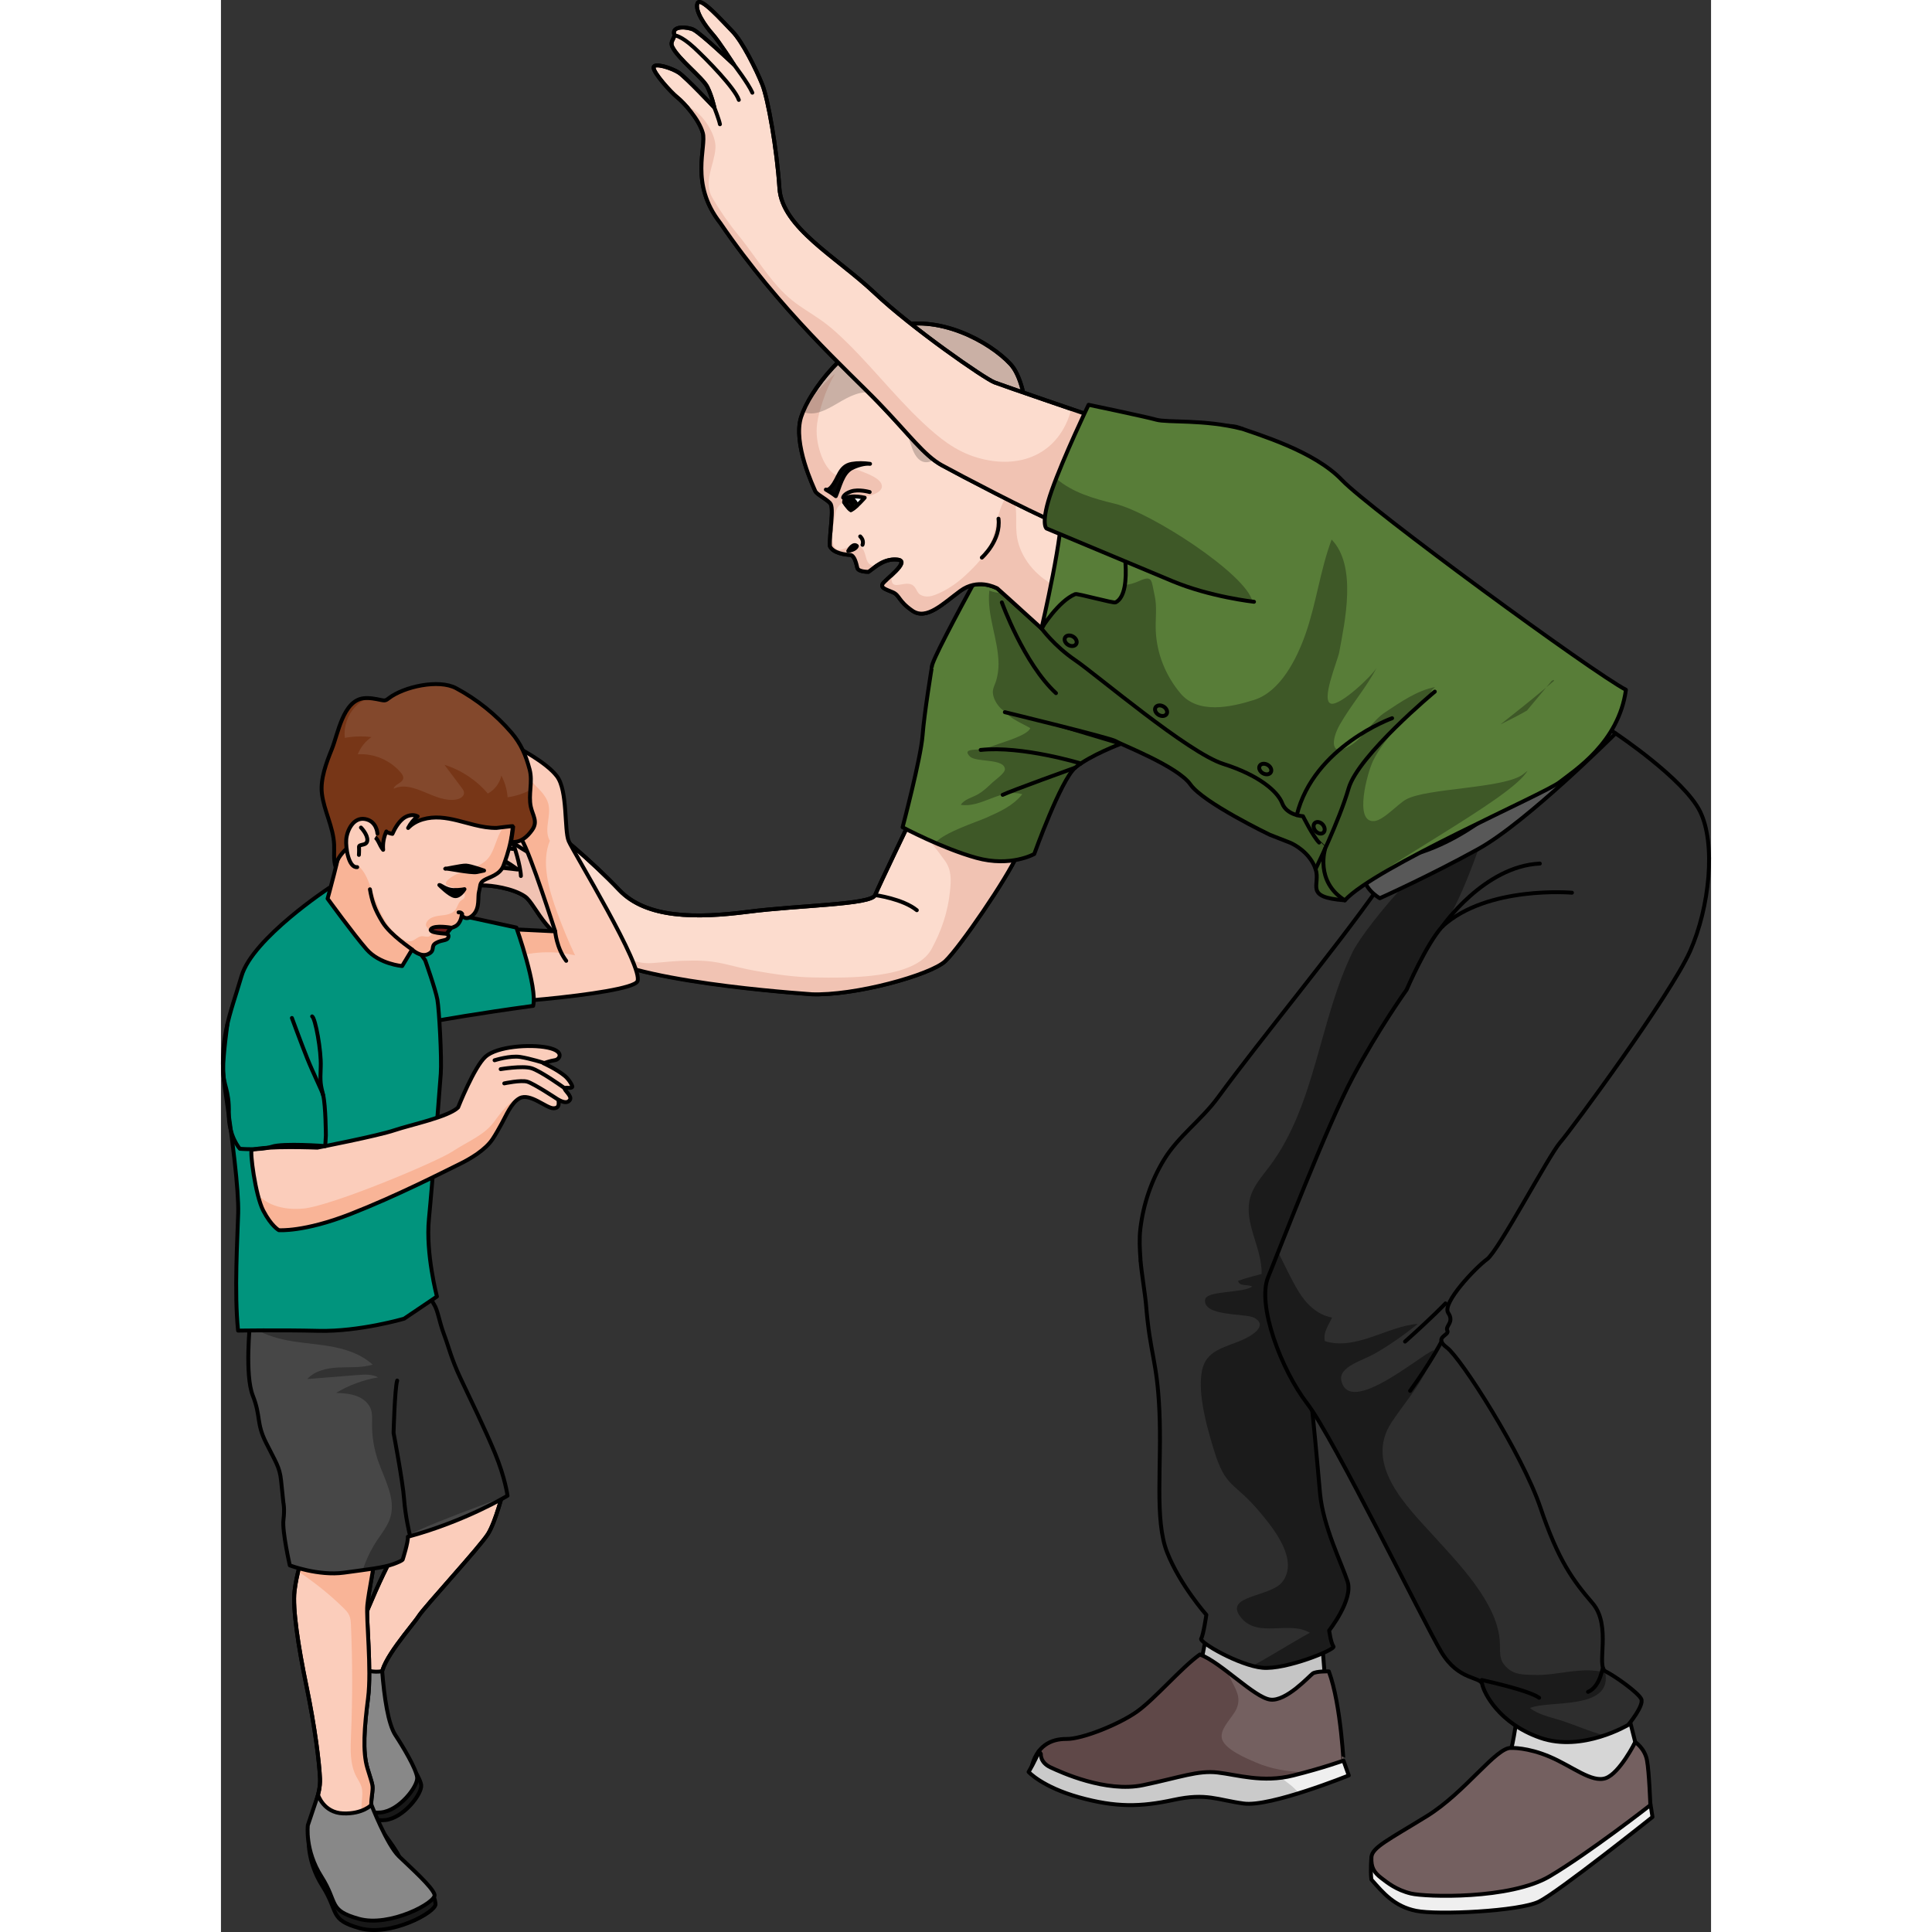 <?xml version="1.0" encoding="utf-8"?>
<!-- Created by: Science Figures, www.sciencefigures.org, Generator: Science Figures Editor -->
<svg version="1.1" id="Layer_1" xmlns="http://www.w3.org/2000/svg" xmlns:xlink="http://www.w3.org/1999/xlink" 
	 width="800px" height="800px" viewBox="0 0 381.27 494.347" enable-background="new 0 0 381.27 494.347"
	 xml:space="preserve">
<rect x="0" y="0" width="381.27" height="494.347" fill="#333333" stroke="none"/>
<g>
	<g>
		<path fill="#EFEFEF" d="M294.373,475.238c0,0-0.312,3.313-0.011,5.688c3.051,3.5,5.926,6.875,11.426,8s26.49,0.125,31.495-2.375
			s29.005-21.625,29.005-21.625l-0.569-3.627l-19.709,0.584l-33.847,14.044L294.373,475.238z"/>
		<path fill="none" stroke="#000000" stroke-linecap="round" stroke-linejoin="round" stroke-miterlimit="10" d="M294.373,475.238
			c0,0-0.312,3.313-0.011,5.688c3.051,3.5,5.926,6.875,11.426,8s26.49,0.125,31.495-2.375s29.005-21.625,29.005-21.625l-0.569-3.627
			l-19.709,0.584l-33.847,14.044L294.373,475.238z"/>
		<g>
			<path fill="#C5C5C5" d="M250.738,425.658l2.037-10.494c0,0,15.72-3.326,16.425-3.489c0.706-0.161,12.697,10.294,12.697,10.294
				l0.783,9.845c0,0-10.582,12.093-11.617,12.109c-1.035,0.016-12.157-2.779-12.157-2.779s-6.913-4.559-7.428-5.184
				C250.963,435.337,250.738,425.658,250.738,425.658z"/>
			<path fill="none" stroke="#000000" stroke-linecap="round" stroke-linejoin="round" stroke-miterlimit="10" d="M250.738,425.658
				l2.037-10.494c0,0,15.72-3.326,16.425-3.489c0.706-0.161,12.697,10.294,12.697,10.294l0.783,9.845
				c0,0-10.582,12.093-11.617,12.109c-1.035,0.016-12.157-2.779-12.157-2.779s-6.913-4.559-7.428-5.184
				C250.963,435.337,250.738,425.658,250.738,425.658z"/>
			<path fill="#746060" d="M283.473,427.663c0,0-3.234-0.082-4.114,0.544c-0.878,0.625-6.787,7.208-10.874,6.674
				c-4.085-0.532-12.622-9.554-18.01-11.545c-4.747,3.377-11.509,11.365-16.081,14.617c-4.571,3.252-13.999,7.044-18.03,7.001
				c-4.03-0.045-7.745,1.803-9.01,7.469c11.477,5.34,32.241,6.985,44.632,6.907c12.39-0.077,35.347-6.9,35.347-6.9
				S286.667,436.247,283.473,427.663z"/>
			<path fill="#5F4848" d="M234.394,437.953c4.572-3.252,11.334-11.24,16.081-14.617c2.079,0.767,4.625,2.583,7.204,4.552
				c0.132,0.492,0.305,0.981,0.536,1.466c1.347,2.815,2.93,4.797,1.664,7.812c-0.907,2.155-4.2,4.955-3.813,7.471
				c0.452,2.932,6.535,5.372,8.808,6.353c3.766,1.626,7.58,2.239,11.661,2.436c1.792,0.087,3.685,0.056,5.433,0.497
				c-7.545,2.013-21.334,5.352-29.983,5.406c-12.391,0.078-33.155-1.567-44.632-6.907c1.265-5.666,4.98-7.515,9.01-7.469
				C220.395,444.997,229.823,441.205,234.394,437.953z"/>
			<path fill="none" stroke="#000000" stroke-linecap="round" stroke-linejoin="round" stroke-miterlimit="10" d="M283.473,427.663
				c0,0-3.234-0.082-4.114,0.544c-0.878,0.625-6.787,7.208-10.874,6.674c-4.085-0.532-12.622-9.554-18.01-11.545
				c-4.747,3.377-11.509,11.365-16.081,14.617c-4.571,3.252-13.999,7.044-18.03,7.001c-4.03-0.045-7.745,1.803-9.01,7.469
				c11.477,5.34,32.241,6.985,44.632,6.907c12.39-0.077,35.347-6.9,35.347-6.9S286.667,436.247,283.473,427.663z"/>
			<path fill="#EFEFEF" d="M209.279,448.058l0.508,0.714c0,0-0.249,2.162,2.439,3.428c2.688,1.266,14.196,6.555,23.706,4.569
				c9.511-1.985,14.035-3.813,19.081-3.232c5.046,0.58,11.551,2.706,19.294,0.768c7.746-1.933,12.918-3.821,12.918-3.821l1.352,3.8
				c0,0-20.049,8.107-26.857,7.192c-6.809-0.916-9.515-2.766-17.945-0.939c-8.431,1.827-14.818,1.967-24.239-0.666
				c-9.419-2.633-12.889-6.483-12.889-6.483S208.504,450.318,209.279,448.058z"/>
			<path fill="#CACACA" d="M209.279,448.058l0.508,0.714c0,0-0.249,2.162,2.439,3.428c2.688,1.266,14.196,6.555,23.706,4.569
				c9.511-1.985,14.035-3.813,19.081-3.232c4.353,0.5,9.791,2.144,16.173,1.346c1.304,0.925,3.405,2.38,4.595,3.952
				c-5.352,1.662-11.023,3.049-14.06,2.642c-6.809-0.916-9.515-2.766-17.945-0.939c-8.431,1.827-14.818,1.967-24.239-0.666
				c-9.419-2.633-12.889-6.483-12.889-6.483S208.504,450.318,209.279,448.058z"/>
			<path fill="none" stroke="#000000" stroke-linecap="round" stroke-linejoin="round" stroke-miterlimit="10" d="M209.279,448.058
				l0.508,0.714c0,0-0.249,2.162,2.439,3.428c2.688,1.266,14.196,6.555,23.706,4.569c9.511-1.985,14.035-3.813,19.081-3.232
				c5.046,0.58,11.551,2.706,19.294,0.768c7.746-1.933,12.918-3.821,12.918-3.821l1.352,3.8c0,0-20.049,8.107-26.857,7.192
				c-6.809-0.916-9.515-2.766-17.945-0.939c-8.431,1.827-14.818,1.967-24.239-0.666c-9.419-2.633-12.889-6.483-12.889-6.483
				S208.504,450.318,209.279,448.058z"/>
			<g>
				<path fill="#2E2E2E" d="M354.063,211.362c-2.389-4.943-7.168-8.445-12.358-10.235c-5.191-1.789-10.79-2.029-16.275-1.778
					c-2.178,0.1-4.398,0.284-6.406,1.134c-3.848,1.628-20.514,23.311-22.918,26.728c-11.191,15.899-29.565,37.988-41.055,53.673
					c-4.137,5.648-10.084,9.833-13.73,15.81c-3.271,5.364-5.322,11.449-6.068,17.683c-0.313,2.612-0.169,5.195,0.019,7.766
					c-0.001,0.163-0.002,0.338-0.003,0.542l0.041,0.011c0.209,2.788,1.162,8.418,1.393,11.208
					c1.074,12.964,2.803,14.002,3.413,27.065c0.653,13.98-1.312,27.838,1.969,36.21c3.285,8.372,10.046,16.011,10.046,16.011
					s-0.74,5.148-1.327,6.085c-0.586,0.938,9.777,6.898,15.686,7.463c5.913,0.565,18.837-4.661,18.17-5.47
					c-0.669-0.811-1.103-4.082-1.103-4.082s6.217-7.856,4.709-12.508c-1.51-4.651-6.258-14.095-7.041-22.522
					c-0.783-8.426-2.501-29.923-4.072-35.124c-1.571-5.201-6.36-14.022-6.36-14.022l3.903-1.043c0,0-1.114-1.35-1.461-5.066
					c-0.345-3.717,18.967-0.049,20.224,0.046l-0.286-0.756c6.151,0.582,11.678-0.572,12.128-7.628
					c0.438-6.869,6.012-10.437,10.428-15.366c5.759-6.427,9.585-14.33,12.96-22.272c4.029-9.481,7.525-19.189,10.466-29.062
					C341.355,244.477,357.417,218.301,354.063,211.362z"/>
				<path fill="#1B1B1B" d="M354.063,211.362c-1.025-2.12-2.506-3.957-4.253-5.525c-1.797-0.301-3.637-0.371-5.437-0.196
					c-6.099,0.592-11.748,3.596-16.554,7.398c-1.292,1.023-2.676,2.162-4.324,2.2c-1.196,0.028-2.313-0.538-3.465-0.862
					c-6.891-1.938-27.31,22.733-30.452,29.165c-8.659,17.729-9.449,39.153-21.301,54.927c-1.896,2.524-4.105,4.962-4.936,8.007
					c-1.752,6.412,3.123,12.856,2.933,19.5c-2.017,0.556-4.088,1.031-6.026,1.771c0.388,1.49,2.205,0.799,3.635,1.421
					c-2.246,1.796-11.831,0.941-12.083,3.44c-0.437,4.323,10.402,3.378,12.585,4.573c3.592,1.966-0.389,4.556-3.335,5.802
					c-4.292,1.818-9.054,2.536-10.045,7.798c-0.478,2.533-0.318,5.507,0.154,8.521c0.63,4.018,1.814,8.107,2.785,11.316
					c3.218,10.633,5.08,8.045,12.284,16.771c3.424,4.147,9.566,11.911,5.332,17.398c-3.031,3.928-15.233,3.36-10.55,9.117
					c4.384,5.391,12.288,0.635,17.647,3.914c-0.226-0.138-11.021,6.453-12.511,7.221c-0.716,0.369-1.449,0.774-2.166,1.22
					c0.89,0.235,1.741,0.404,2.513,0.478c5.913,0.565,18.837-4.661,18.17-5.47c-0.669-0.811-1.103-4.082-1.103-4.082
					s6.217-7.856,4.709-12.508c-1.51-4.651-6.258-14.095-7.041-22.522c-0.783-8.426-2.501-29.923-4.072-35.124
					c-1.571-5.201-6.36-14.022-6.36-14.022l3.903-1.043c0,0-1.114-1.35-1.461-5.066c-0.345-3.717,18.967-0.049,20.224,0.046
					l-0.286-0.756c6.151,0.582,11.678-0.572,12.128-7.628c0.438-6.869,6.012-10.437,10.428-15.366
					c5.759-6.427,9.585-14.33,12.96-22.272c4.029-9.481,7.525-19.189,10.466-29.062
					C341.355,244.477,357.417,218.301,354.063,211.362z"/>
				<path fill="none" stroke="#000000" stroke-linecap="round" stroke-linejoin="round" stroke-miterlimit="10" d="M354.063,211.362
					c-2.389-4.943-7.168-8.445-12.358-10.235c-5.191-1.789-10.79-2.029-16.275-1.778c-2.178,0.1-4.398,0.284-6.406,1.134
					c-3.848,1.628-20.514,23.311-22.918,26.728c-11.191,15.899-29.565,37.988-41.055,53.673c-4.137,5.648-10.084,9.833-13.73,15.81
					c-3.271,5.364-5.322,11.449-6.068,17.683c-0.313,2.612-0.169,5.195,0.019,7.766c-0.001,0.163-0.002,0.338-0.003,0.542
					l0.041,0.011c0.209,2.788,1.162,8.418,1.393,11.208c1.074,12.964,2.803,14.002,3.413,27.065
					c0.653,13.98-1.312,27.838,1.969,36.21c3.285,8.372,10.046,16.011,10.046,16.011s-0.74,5.148-1.327,6.085
					c-0.586,0.938,9.777,6.898,15.686,7.463c5.913,0.565,18.837-4.661,18.17-5.47c-0.669-0.811-1.103-4.082-1.103-4.082
					s6.217-7.856,4.709-12.508c-1.51-4.651-6.258-14.095-7.041-22.522c-0.783-8.426-2.501-29.923-4.072-35.124
					c-1.571-5.201-6.36-14.022-6.36-14.022l3.903-1.043c0,0-1.114-1.35-1.461-5.066c-0.345-3.717,18.967-0.049,20.224,0.046
					l-0.286-0.756c6.151,0.582,11.678-0.572,12.128-7.628c0.438-6.869,6.012-10.437,10.428-15.366
					c5.759-6.427,9.585-14.33,12.96-22.272c4.029-9.481,7.525-19.189,10.466-29.062
					C341.355,244.477,357.417,218.301,354.063,211.362z"/>
			</g>
		</g>
		<path fill="#FCDCCE" stroke="#000000" stroke-linecap="round" stroke-linejoin="round" stroke-miterlimit="10" d="
			M176.661,209.365c0,0-8.273,17.188-9.282,19.664c-1.007,2.476-19.335,2.575-32.545,4.272c-13.209,1.701-25.997,1.727-32.933-5.587
			c-6.937-7.313-16.917-15.756-20.404-17.631c-3.49-1.876-10.889-5.188-14.565-5.551c-3.675-0.362-12.118-1.712-11.433,0.218
			c0.684,1.928,4.401,4.448,6.997,4.83c2.597,0.382,7.816,2.44,7.816,2.44s-10.812-1.09-13.176-0.611
			c-1.457,0.293-3.414,2.007-0.903,3.389c0.48,0.94,1.342,1.85,2.524,2.407c3.083,1.451,9.951,1.32,12.345,2.354
			c2.393,1.034,4.802,2.931,4.802,2.931s-10.599-1.309-12.751-1.052c-2.153,0.256-6.652,2.069-5.767,3.129
			c0.882,1.062,7.375,2.02,9.532,1.977c2.157-0.042,7.783,0.717,10.844,2.816c3.06,2.101,5.626,12.18,18.194,14.862
			c11.671,7.443,58.266,10.313,54.982,10.174c11.179,0.474,30.691-4.941,34.405-8.478c3.718-3.533,15.931-21.362,18.489-27.329"/>
		<path fill="#F1C3B3" d="M62.495,209.581c-2.596-0.382-6.312-2.901-6.997-4.83c-0.252-0.711,0.739-0.975,2.268-1.009
			c0.814,0.224,1.629,0.454,2.442,0.669c5.939,1.573,12.044,3.029,16.508,7.469c3.165,3.148,4.996,7.364,7.042,11.251
			c1.814,3.449,4.616,7.051,7.481,9.633c1.186,1.069,2.943,1.546,4.046,2.631c1.327,1.303,1.586,3.208,2.534,4.688
			c2.564,3.997,7.683,6.687,12.453,6.347c4.741-0.338,5.611-0.608,10.409-0.643c7.089-0.053,9.42,1.469,16.376,2.679
			c4.808,0.837,9.65,1.556,14.538,1.636c8.787,0.143,26.028,0.458,30.214-7.25c2.567-4.727,4.202-9.531,4.739-14.902
			c0.289-2.883,0.415-5.342-1.335-7.76c-1.547-2.139-5.475-7.501-8.903-9.863c0.222-0.611,0.351-0.962,0.351-0.962l27.172,9.224
			c-2.558,5.967-14.771,23.796-18.489,27.329c-3.714,3.537-23.226,8.952-34.405,8.478c3.284,0.139-43.311-2.731-54.982-10.174
			c-12.568-2.682-15.133-12.762-18.194-14.862c-3.061-2.099-8.687-2.858-10.844-2.816c-2.156,0.044-8.65-0.914-9.532-1.977
			c-0.885-1.061,3.614-2.873,5.767-3.129c2.152-0.258,12.751,1.052,12.751,1.052s-2.41-1.896-4.802-2.931
			c-2.394-1.033-9.262-0.903-12.345-2.354c-1.183-0.557-2.045-1.467-2.524-2.407c-2.512-1.381-0.554-3.095,0.903-3.389
			c2.364-0.478,13.176,0.611,13.176,0.611S65.092,209.963,62.495,209.581z"/>
		<path fill="none" stroke="#000000" stroke-linecap="round" stroke-linejoin="round" stroke-miterlimit="10" d="M176.661,209.365
			c0,0-8.273,17.188-9.282,19.664c-1.007,2.476-19.335,2.575-32.545,4.272c-13.209,1.701-25.997,1.727-32.933-5.587
			c-6.937-7.313-16.917-15.756-20.404-17.631c-3.49-1.876-10.889-5.188-14.565-5.551c-3.675-0.362-12.118-1.712-11.433,0.218
			c0.684,1.928,4.401,4.448,6.997,4.83c2.597,0.382,7.816,2.44,7.816,2.44s-10.812-1.09-13.176-0.611
			c-1.457,0.293-3.414,2.007-0.903,3.389c0.48,0.94,1.342,1.85,2.524,2.407c3.083,1.451,9.951,1.32,12.345,2.354
			c2.393,1.034,4.802,2.931,4.802,2.931s-10.599-1.309-12.751-1.052c-2.153,0.256-6.652,2.069-5.767,3.129
			c0.882,1.062,7.375,2.02,9.532,1.977c2.157-0.042,7.783,0.717,10.844,2.816c3.06,2.101,5.626,12.18,18.194,14.862
			c12.783,7.854,58.813,10.336,54.982,10.174c11.179,0.474,30.691-4.941,34.405-8.478c3.718-3.533,15.931-21.362,18.489-27.329"/>
		<path fill="none" stroke="#000000" stroke-linecap="round" stroke-linejoin="round" stroke-miterlimit="10" d="M94.461,233.788
			c0,0-8.233-1.784-9.405-6.724c-1.173-4.942-4.904-8.108-7.083-9.36c-2.183-1.253-7.642-4.603-7.052-7.635
			c0.589-3.033,8.832,1.988,11.584,3.448c2.751,1.458,7.132,4.828,7.132,4.828"/>
		<path fill="none" stroke="#000000" stroke-linecap="round" stroke-linejoin="round" stroke-miterlimit="10" d="M56.232,214.798
			c0,0,1.732,0.479,6.268,0.718c4.537,0.238,8.871,1.235,12.171,1.709"/>
		<path fill="none" stroke="#000000" stroke-linecap="round" stroke-linejoin="round" stroke-miterlimit="10" d="M74.645,215.836
			c0.234-0.116,2.054,5.885,2.101,8.309"/>
		<path id="changecolor_57_" fill="#587D38" d="M181.92,170.559c0,0-1.958,11.82-2.399,17.637
			c-0.443,5.819-5.113,23.477-5.113,23.477s10.046,5.381,18.859,7.827c8.816,2.445,14.832-0.988,14.832-0.988
			s6.811-19.002,10.497-22.096c3.684-3.095,11.692-6.116,11.692-6.116l1.232-9.12"/>
		<path opacity="0.3" d="M195.714,209.274c3.486-1.551,6.92-3.039,9.322-6.057c-5.565-1.59-10.42,3.559-15.723,2.715
			c0.87-1.441,3.007-1.877,4.443-2.729c1.429-0.849,2.486-1.886,3.681-3.015c0.641-0.605,3.226-2.383,3.154-3.404
			c-0.201-2.804-7.426-1.652-8.961-3.225c-1.903-1.949,1.087-1.642,2.556-1.835c1.649-0.217,3.201-0.796,4.748-1.359
			c1.818-0.662,7.468-2.296,8.157-4.052c-2.025-1.246-6.453-2.825-7.053-5.443c-0.665-2.904,2.256-4.402,6.417-5.057l25.067,5.368
			l-1.232,9.12c0,0-8.008,3.021-11.692,6.116c-3.686,3.094-10.497,22.096-10.497,22.096s-6.016,3.432-14.832,0.988
			c-1.355-0.376-2.739-0.822-4.112-1.307l0.296-0.175c-0.4-0.054-0.802-0.102-1.204-0.153c-1.913-0.7-3.784-1.465-5.501-2.212
			C185.209,212.919,193.361,210.321,195.714,209.274z"/>
		<path fill="none" stroke="#000000" stroke-linecap="round" stroke-linejoin="round" stroke-miterlimit="10" d="M181.92,170.559
			c0,0-1.958,11.82-2.399,17.637c-0.443,5.819-5.113,23.477-5.113,23.477s10.046,5.381,18.859,7.827
			c8.816,2.445,14.832-0.988,14.832-0.988s6.811-19.002,10.497-22.096c3.684-3.095,11.692-6.116,11.692-6.116l-25.466-7.623"/>
		<path fill="none" stroke="#000000" stroke-linecap="round" stroke-linejoin="round" stroke-miterlimit="10" d="M220.025,195.354
			c0,0-15.034-4.592-25.638-3.464"/>
		<path fill="none" stroke="#000000" stroke-linecap="round" stroke-linejoin="round" stroke-miterlimit="10" d="M218.596,196.417
			c0,0-16.479,5.938-18.576,6.96"/>
		<path fill="#D6D6D6" d="M359.722,437.221l2.156,8.541c0,0-4.53,9.825-5.178,9.487c-0.648-0.334-11.004,2.902-11.866,1.822
			c-0.865-1.078-15.319-8.409-14.672-9.814c0.647-1.406,2.589-15.861,2.589-15.861L359.722,437.221z"/>
		<path fill="none" stroke="#000000" stroke-linecap="round" stroke-linejoin="round" stroke-miterlimit="10" d="M359.722,437.221
			l2.156,8.541c0,0-4.53,9.825-5.178,9.487c-0.648-0.334-11.004,2.902-11.866,1.822c-0.865-1.078-15.319-8.409-14.672-9.814
			c0.647-1.406,2.589-15.861,2.589-15.861L359.722,437.221z"/>
		<path fill="#2E2E2E" d="M356.842,187.647c0,0,17.434,11.611,21.585,19.913c4.149,8.301,2.466,24.608-2.517,35.815
			c-4.982,11.207-30.351,45.639-33.257,48.959c-2.904,3.32-15.773,27.744-18.679,29.854c-2.904,2.107-11.622,11.24-9.961,13.73
			c1.66,2.49-0.832,3.32-0.211,4.565c0.625,1.245-3.731,1.629-0.1,4.343c3.63,2.714,19.269,27.205,23.902,40.902
			c4.633,13.697,8.369,18.679,13.35,24.49c4.981,5.811,0.83,16.188,3.319,17.434c2.492,1.244,8.305,5.396,9.134,7.057
			c0.831,1.658-3.321,6.641-3.321,6.641s-11.757,7.057-22.481,3.32c-10.724-3.736-14.461-11.622-14.877-13.697
			c-0.414-2.076-6.033-0.83-10.487-8.303c-4.455-7.471-27.567-54.791-34.274-63.507c-6.708-8.717-12.935-25.32-10.027-32.377
			c2.905-7.056,15.017-38.7,21.66-51.153c6.641-12.453,13.782-22.392,13.782-22.392s4.982-11.622,9.132-16.188
			c4.151-4.567,10.005-21.913,10.005-21.913S346.88,190.979,356.842,187.647z"/>
		<path fill="#1B1B1B" d="M267.94,326.787c0.508-1.235,1.391-3.515,2.527-6.478c1.701,3.406,3.295,6.855,5.174,10.005
			c1.91,3.2,4.75,6.089,8.648,6.815c-0.758,1.837-2.321,3.598-1.843,6.02c7.909,2.522,16.151-3.859,23.784-4.406
			c-3.406,2.762-7.315,5.537-11.249,7.745c-2.841,1.595-9.028,3.253-8.316,6.696c1.974,9.539,20.656-6.815,23.682-7.723
			c-1.811,7.316-6.751,12.326-10.801,18.443c-7.219,10.908,4.045,21.691,10.882,29.238c6.254,6.904,15.925,16.802,16.754,26.406
			c0.268,3.103-0.426,5.057,1.872,7.175c2.014,1.857,4.182,1.745,6.828,1.853c5.969,0.243,12.325-2.283,18.316-0.597
			c1.886,9.734-14.525,6.975-19.263,9.055c2.089,1.67,5.145,2.311,7.755,3.125c3.784,1.182,7.498,2.932,11.343,3.873
			c-4.391,1.494-10.561,2.68-16.429,0.637c-10.724-3.736-14.461-11.622-14.877-13.697c-0.414-2.076-6.033-0.83-10.487-8.303
			c-4.455-7.471-27.567-54.791-34.274-63.507C271.259,350.447,265.032,333.843,267.94,326.787z"/>
		<path fill="none" stroke="#000000" stroke-linecap="round" stroke-linejoin="round" stroke-miterlimit="10" d="M322.518,215.141
			c0,0,24.362-24.162,34.323-27.494c0,0,17.434,11.611,21.585,19.913c4.149,8.301,2.466,24.608-2.517,35.815
			c-4.982,11.207-30.351,45.639-33.257,48.959c-2.904,3.32-15.773,27.744-18.679,29.854c-2.904,2.107-11.622,11.24-9.961,13.73
			c1.66,2.49-0.832,3.32-0.211,4.565c0.625,1.245-3.731,1.629-0.1,4.343c3.63,2.714,19.269,27.205,23.902,40.902
			c4.633,13.697,8.369,18.679,13.35,24.49c4.981,5.811,0.83,16.188,3.319,17.434c2.492,1.244,8.305,5.396,9.134,7.057
			c0.831,1.658-3.321,6.641-3.321,6.641s-11.757,7.057-22.481,3.32c-10.724-3.736-14.461-11.622-14.877-13.697
			c-0.414-2.076-6.033-0.83-10.487-8.303c-4.455-7.471-27.567-54.791-34.274-63.507c-6.708-8.717-12.935-25.32-10.027-32.377
			c2.905-7.056,15.017-38.7,21.66-51.153c6.641-12.453,13.782-22.392,13.782-22.392s4.982-11.622,9.132-16.188"/>
		<path fill="none" stroke="#000000" stroke-linecap="round" stroke-linejoin="round" stroke-miterlimit="10" d="M353.686,426.948
			c-0.219-0.924-0.5,4.518-3.891,5.959"/>
		<path fill="none" stroke="#000000" stroke-linecap="round" stroke-linejoin="round" stroke-miterlimit="10" d="M322.609,429.875
			c0,0,12.083,2.601,14.673,4.542"/>
		<path fill="none" stroke="#000000" stroke-linecap="round" stroke-linejoin="round" stroke-miterlimit="10" d="M312.307,343.276
			c0,0-2.857,5.484-8.037,12.603"/>
		<path fill="none" stroke="#000000" stroke-linecap="round" stroke-linejoin="round" stroke-miterlimit="10" d="M313.332,333.502
			c0,0-3.236,3.428-10.355,9.773"/>
		<path fill="#585858" stroke="#000000" stroke-linecap="round" stroke-linejoin="round" stroke-miterlimit="10" d="
			M356.842,187.647l-4.128-2.785c0,0-16.854,16.346-32.276,26.559c-16.435,10.883-25.824,7.25-27.539,11.327
			c-1.718,4.079,3.611,7.089,3.611,7.089s12.824-5.738,25.261-12.633C334.207,210.311,356.842,187.647,356.842,187.647z"/>
		<path id="changecolor_56_" fill="#587D38" d="M209.032,119.648c0,0,14.074-6.199,20.829-6.592
			c6.754-0.394,25.42-5.502,30.459-3.681c5.038,1.818,19.357,5.96,26.508,13.458c7.151,7.498,64.422,49.415,72.665,53.662
			c-1.785,13.207-13.136,20.627-16.987,23.653c-3.85,3.027-47.261,21.787-54.931,30.22c-10.671-0.789-6.09-3.898-7.494-8.007
			c-1.405-4.109-5.356-6.276-6.596-6.769c-1.239-0.495-5.108-1.997-5.108-1.997s-17.031-8.18-20.317-12.87
			c-3.284-4.69-17.882-10.255-19.076-11.069c-1.198-0.814-28.406-7.431-28.406-7.431s-18.274-9.653-18.656-11.665
			C181.539,168.548,205.588,125.676,209.032,119.648z"/>
		<g opacity="0.3">
			<path d="M340.488,174.221c0.32-0.095,0.525-0.453,0.605-0.024c-0.663,0.572-1.334,1.137-2.004,1.703L340.488,174.221z"/>
			<path d="M208.884,184.268c-0.496-0.122-0.993-0.245-1.488-0.369c-2.013-0.499-4.139-0.851-6.11-1.503
				c-1.969-0.651-4.1-3.673-3.745-5.834c0.138-0.838,0.602-1.643,0.834-2.463c0.393-1.393,0.604-2.873,0.584-4.322
				c-0.087-6.366-3.03-12.247-2.36-18.652c4.32,1.64,5.969-0.615,8.682-3.64c3.865-4.309,11.782-14.453,18.147-13.847
				c1.48,7.772,1.405,19.584,11.531,15.017c3.486-1.573,3.067-0.137,3.92,3.598c0.719,3.154,0.164,6.033,0.316,9.221
				c0.279,5.834,2.494,11.371,6.317,15.937c4.507,5.381,12.9,3.561,18.87,1.669c6.723-2.131,10.887-10.517,13.091-16.751
				c2.804-7.93,3.796-16.511,6.718-24.266c6.519,6.742,3.417,20.837,1.94,28.828c-0.404,2.188-4.869,12.636-2.028,13.165
				c2.432,0.455,10.514-7.182,11.646-9.274c-2.679,5.16-6.604,9.599-9.475,14.641c-2.196,3.857-2.564,8.591,2.747,5.327
				c3.609-2.216,5.331-6.176,8.913-8.532c3.805-2.504,8.204-5.603,12.706-6.407c-0.219,0.238-0.752,0.632-0.872,0.923
				c-1.298,3.17-6.641,6.582-8.902,9.343c-2.225,2.717-4.58,5.503-6.1,8.652c-1.393,2.887-4.968,15.746,0.288,15.367
				c2.376-0.171,5.96-4.261,8.108-5.5c5.238-3.019,25.406-2.77,30.111-6.55c0.345-0.277,0.693-0.552,1.039-0.828
				c-4.122,7.308-39.692,25.401-46.739,33.148c-10.671-0.789-6.09-3.898-7.494-8.007c-1.405-4.109-5.356-6.276-6.596-6.769
				c-1.239-0.495-5.108-1.997-5.108-1.997s-17.031-8.18-20.317-12.87c-3.284-4.69-17.882-10.255-19.076-11.069
				c-1.022-0.696-2.703-0.889-3.869-1.211C219.73,186.954,214.306,185.611,208.884,184.268z"/>
			<path d="M327.38,185.363c3.959-3.113,7.891-6.24,11.709-9.463l-4.931,5.917C331.873,183.133,329.529,184.299,327.38,185.363z"/>
		</g>
		<path fill="none" stroke="#000000" stroke-linecap="round" stroke-linejoin="round" stroke-miterlimit="10" d="M181.92,170.559
			c-0.381-2.01,23.668-44.882,27.111-50.911c0,0,14.074-6.199,20.829-6.592c6.754-0.394,25.42-5.502,30.459-3.681
			c5.038,1.818,19.357,5.96,26.508,13.458c7.151,7.498,64.422,49.415,72.665,53.662c-1.832,13.559-13.136,20.627-16.987,23.653
			c-3.85,3.027-47.261,21.787-54.931,30.22c-10.671-0.789-6.09-3.898-7.494-8.007c-1.405-4.109-5.356-6.276-6.596-6.769
			c-1.239-0.495-5.108-1.997-5.108-1.997s-17.031-8.18-20.317-12.87c-3.284-4.69-17.882-10.255-19.076-11.069
			c-1.198-0.814-28.406-7.431-28.406-7.431"/>
		<path fill="none" stroke="#000000" stroke-linecap="round" stroke-linejoin="round" stroke-miterlimit="10" d="M280.079,222.36
			c0,0,6.015-12.199,8.463-20.646c2.448-8.447,22.048-24.75,22.048-24.75"/>
		<path fill="none" stroke="#000000" stroke-linecap="round" stroke-linejoin="round" stroke-miterlimit="10" d="M275.273,208.561
			c4.337-17.605,24.39-24.791,24.39-24.791"/>
		<path fill="#FCDCCE" stroke="#000000" stroke-linecap="round" stroke-linejoin="round" stroke-miterlimit="10" d="
			M198.619,150.539c-0.596-0.255-4.988-2.604-9.435,0.657c-4.446,3.261-8.637,7.569-12.264,5.08c-3.626-2.49-3.231-3.966-5.017-4.73
			c-1.784-0.763-3.061-1.074-2.637-2.065c0.425-0.993,7.253-5.731,4.028-6.266c-3.225-0.535-5.931,1.931-7.598,3.096
			c0,0-2.608,0.058-2.864-0.99c-0.256-1.048-0.712-3.27-1.859-3.334c-1.144-0.064-4.293-0.388-5.158-2.207
			c-0.183-3.407,1.171-9.868,0.037-11.057c-1.132-1.189-3.46-2.243-3.802-3.093c-0.34-0.849-5.796-12.158-3.59-18.96
			c2.207-6.799,11.642-19.217,23.311-22.907c11.67-3.691,24.988,3.7,30.264,9.421c5.276,5.722,4.322,23.354,7.298,24.627
			c2.977,1.274,8.079,4.161,8.079,4.161s-4.201,35.047-7.457,38.816C202.701,154.162,198.619,150.539,198.619,150.539z"/>
		<path fill="#F1C3B3" d="M155.816,139.779c-0.183-3.407,1.171-9.868,0.037-11.057c-1.132-1.189-3.46-2.243-3.802-3.093
			c-0.34-0.849-5.796-12.158-3.59-18.96c1.034-3.186,4.299-7.249,8.662-11.052c-1.239,2.109-2.26,4.354-3.122,6.998
			c-1.356,4.159-2.126,7.15-1.134,11.472c0.53,2.314,1.637,5.156,3.453,6.747c1.462,1.282,1.731,0.821,3.273,0.042
			c1.769-0.895,2.711-0.946,4.534-0.19c1.372,0.57,4.91,1.799,4.986,3.683c0.072,1.786-3.135,2.496-4.272,2.779
			c-3.194,0.796-7.025,0.427-7.675,4.491c-0.335,2.094-1.316,5.944-0.371,7.982c1.36,2.935,4.407-1.256,6.713,0.157
			c2.209,1.355,0.641,5.177,4.258,5.063c-0.661,0.16-1.654,1.182-2.068,1.471c0,0-2.608,0.058-2.864-0.99
			c-0.256-1.048-0.712-3.27-1.859-3.334C159.829,141.922,156.681,141.598,155.816,139.779z"/>
		<path opacity="0.2" d="M209.334,117.81c-2.976-1.273-2.021-18.906-7.298-24.627c-5.277-5.721-18.594-13.112-30.264-9.421
			c-10.99,3.475-19.992,14.687-22.848,21.661c6.189,2.252,11.404-6.667,18.306-4.771c2.809,0.772,4.979,3.069,6.38,5.623
			s2.166,5.397,3.138,8.143c0.591,1.668,1.546,3.548,3.296,3.818c1.921,0.297,3.452-1.519,5.255-2.247
			c2.576-1.039,5.451,0.229,7.934,1.473c2.405,1.205,4.81,2.409,7.214,3.614c1.565,0.784,3.209,1.587,4.959,1.555
			c2.522-0.045,4.453-1.732,5.806-3.949C210.544,118.353,209.9,118.052,209.334,117.81z"/>
		<g>
			<path fill="#F1C3B3" d="M213.195,149.77c-4.785-2.455-8.557-7.036-9.473-12.145c-0.547-3.053,0.128-6.392-0.672-9.399
				c-0.508-1.913-1.339-2.328-2.395-0.623c-2.006,3.237-2.233,7.653-3.621,11.178c-1.314,3.338-3.982,6.047-6.575,8.468
				c-2.159,2.016-4.979,3.941-7.735,4.961c-1.061,0.392-2.063,0.594-3.155,0.246c-1.619-0.516-1.345-1.662-2.375-2.573
				c-1.826-1.616-5.348,1.304-5.593-1.415c-0.034-0.375-0.001-0.739,0.071-1.095c-0.608,0.434-1.245,0.828-1.909,1.177
				c-0.237,0.415-0.42,0.751-0.498,0.933c-0.424,0.991,0.853,1.302,2.636,2.065c1.786,0.764,1.391,2.239,5.017,4.73
				c3.627,2.49,7.818-1.818,12.264-5.08c4.447-3.261,8.839-0.912,9.435-0.657c0,0,4.082,3.624,11.337,10.247
				C210.995,159.583,212.13,155.188,213.195,149.77z"/>
		</g>
		<path fill="none" stroke="#000000" stroke-linecap="round" stroke-linejoin="round" stroke-miterlimit="10" d="M198.619,150.539
			c-0.596-0.255-4.988-2.604-9.435,0.657c-4.446,3.261-8.637,7.569-12.264,5.08c-3.626-2.49-3.231-3.966-5.017-4.73
			c-1.784-0.763-3.061-1.074-2.637-2.065c0.425-0.993,7.418-5.991,3.773-6.292s-5.675,1.957-7.343,3.122c0,0-2.608,0.058-2.864-0.99
			c-0.256-1.048-0.712-3.27-1.859-3.334c-1.144-0.064-4.293-0.388-5.158-2.207c-0.183-3.407,1.171-9.868,0.037-11.057
			c-1.132-1.189-3.46-2.243-3.802-3.093c-0.34-0.849-5.796-12.158-3.59-18.96c2.207-6.799,11.642-19.217,23.311-22.907
			c11.67-3.691,24.988,3.7,30.264,9.421c5.276,5.722,4.322,23.354,7.298,24.627c2.977,1.274,8.079,4.161,8.079,4.161
			s-4.201,35.047-7.457,38.816C202.701,154.162,198.619,150.539,198.619,150.539z"/>
		<path fill="none" stroke="#000000" stroke-linecap="round" stroke-linejoin="round" stroke-miterlimit="10" d="M199.804,154.137
			c0,0,5.657,15.672,13.855,23.219"/>
		<path fill="none" stroke="#000000" stroke-linecap="round" stroke-linejoin="round" stroke-miterlimit="10" d="M160.504,140.98
			c0,0,1.956-0.312,2.209-1.275C161.851,138.941,160.856,140.338,160.504,140.98z"/>
		<path fill="none" stroke="#000000" stroke-linecap="round" stroke-linejoin="round" stroke-miterlimit="10" d="M164.149,139.408
			c0,0,0.506-1.092-0.585-2.154"/>
		<path fill="#FFFFFF" stroke="#000000" stroke-linecap="round" stroke-linejoin="round" stroke-miterlimit="10" d="
			M164.711,127.343c0,0-5.235-1.235-5.251,1.169c0,0,0.981,1.53,1.714,2.01C162.544,129.867,164.711,127.343,164.711,127.343z"/>
		<path fill="#060606" stroke="#000000" stroke-linecap="round" stroke-linejoin="round" stroke-miterlimit="10" d="
			M154.777,125.269c0.89,0.496,1.741,1.06,2.544,1.687c0.996-2.305,1.676-5.907,4.073-7.159c1.203-0.628,3.293-1.305,4.687-1.114
			c-1.522-0.208-3.158-0.263-4.673,0.006c-3.271,0.58-3.297,3.77-5.286,5.991C155.772,125.071,155.26,125.469,154.777,125.269z"/>
		<path fill="none" stroke="#000000" stroke-linecap="round" stroke-linejoin="round" stroke-miterlimit="10" d="M159.203,127.333
			c0,0,0.062-0.916,2.014-1.579c1.952-0.666,4.771,0.149,4.771,0.149"/>
		<path fill="#75B34B" d="M210.466,118.356c0,0,11.641-3.648,14.082-2.731c2.441,0.918,3.141,21.786,7.216,26.081
			c0,0-3.555,3.644-8.464,6.148c-4.911,2.504-9.874,2.493-9.874,2.493s2.571-15.412,1.535-20.883
			C213.923,123.994,210.466,118.356,210.466,118.356z"/>
		<path id="changecolor_55_" fill="#587D38" d="M210.466,118.356c0,0,11.641-3.648,14.082-2.731
			c2.441,0.918,1.665,15.94,5.74,20.235c0,0,3.53,15.773-1.379,18.277c-0.523,0.267-9.794-2.336-10.313-2.123
			c-4.347,1.784-8.641,8.773-8.641,8.773s6.042-25.851,5.006-31.321C213.923,123.994,210.466,118.356,210.466,118.356z"/>
		<path fill="none" stroke="#000000" stroke-linecap="round" stroke-linejoin="round" stroke-miterlimit="10" d="M210.466,118.356
			c0,0,11.641-3.648,14.082-2.731c2.441,0.918,1.665,15.94,5.74,20.235c0,0,3.53,15.773-1.379,18.277
			c-0.523,0.267-9.794-2.336-10.313-2.123c-4.347,1.784-8.641,8.773-8.641,8.773s6.042-25.851,5.006-31.321
			C213.923,123.994,210.466,118.356,210.466,118.356z"/>
		<path fill="#3B4B00" stroke="#000000" stroke-linecap="round" stroke-linejoin="round" stroke-miterlimit="10" d="
			M161.908,127.963c0.425,0.45,0.696,0.965,0.8,1.436c-0.529,0.472-1.076,0.904-1.534,1.123c-0.732-0.48-1.714-2.01-1.714-2.01
			c0.005-0.773,0.552-1.167,1.29-1.349C161.147,127.319,161.551,127.586,161.908,127.963z"/>
		<path fill="#0A0A0A" stroke="#000000" stroke-linecap="round" stroke-linejoin="round" stroke-miterlimit="10" d="
			M160.175,128.231c-0.289,0.235-0.244,0.771,0.102,1.193c0.345,0.422,0.86,0.573,1.15,0.337c0.289-0.236,0.243-0.771-0.103-1.194
			C160.979,128.146,160.465,127.994,160.175,128.231z"/>
		<path fill="none" stroke="#000000" stroke-linecap="round" stroke-linejoin="round" stroke-miterlimit="10" d="M194.691,142.675
			c0,0,4.95-4.391,4.258-9.952"/>
		<path fill="none" stroke="#000000" stroke-linecap="round" stroke-linejoin="round" stroke-miterlimit="10" d="M167.379,229.029
			c0,0,7.053,0.929,10.671,3.871"/>
		<g>
			<path fill="#FCDCCE" stroke="#000000" stroke-linecap="round" stroke-linejoin="round" stroke-miterlimit="10" d="
				M221.733,106.08c0,0-21.315-7.278-23.811-8.237c-2.495-0.958-21.001-13.759-30.681-22.909
				c-9.678-9.148-23.688-16.694-24.342-26.752c-0.654-10.058-2.925-22.931-4.408-26.603c-1.482-3.673-5.053-10.954-7.647-13.581
				c-2.593-2.63-8.221-9.066-8.928-7.145c-0.707,1.918,2.045,5.842,3.797,7.796c1.752,1.955,5.544,7.89,5.544,7.89
				s-8.203-7.787-10.325-8.933c-1.308-0.706-5.924-1.228-4.877,1.44c-0.232,1.027-1.137,1.704-0.583,2.885
				c1.443,3.089,7.79,7.959,8.968,10.284c1.18,2.325,1.819,5.324,1.819,5.324s-7.312-7.785-9.129-8.967
				c-1.82-1.178-6.437-2.663-6.436-1.28c0,1.381,4.379,6.269,6.065,7.617c1.684,1.347,5.523,5.527,6.533,9.1
				c1.011,3.57-3.463,12.96,4.482,23.06c15.325,22.489,32.79,37.978,40.55,46.039c7.763,8.058,11.616,13.452,16.11,15.923
				c4.495,2.472,22.604,11.96,28.622,14.398"/>
			<path fill="#F1C3B3" d="M126.522,37.998c-0.31,4.218-3.144,8.544-0.823,12.557c1.793,3.098,4.198,6.592,6.491,9.372
				c3.589,4.355,6.537,9.189,10.259,13.376c5.156,5.798,9.099,6.443,14.848,11.619c7.949,7.158,14.471,15.894,22.27,23.209
				c4.184,3.924,8.328,7.286,13.871,8.939c11.229,3.349,21.186-1.097,24.15-12.41c2.468,0.845,4.145,1.418,4.145,1.418l-8.68,27.351
				c-6.018-2.438-24.127-11.927-28.622-14.398c-4.494-2.47-8.347-7.865-16.11-15.923c-7.76-8.06-25.225-23.55-40.55-46.039
				c-7.945-10.101-3.471-19.49-4.482-23.06c-0.662-2.343-2.536-4.94-4.227-6.833c0.376,0.102,0.753,0.24,1.129,0.438
				C123.394,29.301,126.783,34.448,126.522,37.998z"/>
			<path fill="none" stroke="#000000" stroke-linecap="round" stroke-linejoin="round" stroke-miterlimit="10" d="M221.733,106.08
				c0,0-21.315-7.278-23.811-8.237c-2.495-0.958-21.001-13.759-30.681-22.909c-9.678-9.148-23.688-16.694-24.342-26.752
				c-0.654-10.058-2.925-22.931-4.408-26.603c-1.482-3.673-5.053-10.954-7.647-13.581c-2.593-2.63-8.221-9.066-8.928-7.145
				c-0.707,1.918,2.045,5.842,3.797,7.796c1.752,1.955,5.544,7.89,5.544,7.89s-8.203-7.787-10.325-8.933
				c-1.308-0.706-5.924-1.228-4.877,1.44c-0.232,1.027-1.137,1.704-0.583,2.885c1.443,3.089,7.79,7.959,8.968,10.284
				c1.18,2.325,1.819,5.324,1.819,5.324s-7.312-7.785-9.129-8.967c-1.82-1.178-6.437-2.663-6.436-1.28
				c0,1.381,4.379,6.269,6.065,7.617c1.684,1.347,5.523,5.527,6.533,9.1c1.011,3.57-3.463,12.96,4.482,23.06
				c15.325,22.489,32.79,37.978,40.55,46.039c7.763,8.058,11.616,13.452,16.11,15.923c4.495,2.472,22.604,11.96,28.622,14.398"/>
			<path fill="none" stroke="#000000" stroke-linecap="round" stroke-linejoin="round" stroke-miterlimit="10" d="M131.257,16.539
				c0,0,3.693,4.833,4.711,7.183"/>
			<path fill="none" stroke="#000000" stroke-linecap="round" stroke-linejoin="round" stroke-miterlimit="10" d="M126.258,27.539
				c0,0,1.209,3.123,1.418,4.255"/>
			<path fill="none" stroke="#000000" stroke-linecap="round" stroke-linejoin="round" stroke-miterlimit="10" d="M116.055,9.046
				c0,0,1.653,0.046,4.989,3.128c3.334,3.086,10.448,10.375,11.461,13.388"/>
			<path id="changecolor_54_" fill="#587D38" d="M264.329,153.978c0,0-11.16-1.218-20.89-5.284
				c-9.73-4.067-32.206-13.476-32.206-13.476s-1.666-1.219,1.365-9.795c3.031-8.578,9.398-21.849,9.398-21.849
				s14.515,3.029,17.348,3.823c2.835,0.789,12.276-0.136,21.897,2.321"/>
			<path opacity="0.3" d="M228.744,128.895c-5.357-1.286-10.874-2.862-15.033-6.459c-0.402,1.036-0.779,2.041-1.113,2.987
				c-3.03,8.576-1.365,9.795-1.365,9.795s22.475,9.41,32.206,13.476c8.667,3.621,18.459,4.982,20.499,5.237
				C262.465,147.015,238.004,131.117,228.744,128.895z"/>
			
				<path id="changecolor_53_" fill="none" stroke="#000000" stroke-linecap="round" stroke-linejoin="round" stroke-miterlimit="10" d="
				M264.329,153.978c0,0-11.16-1.218-20.89-5.284c-9.73-4.067-32.206-13.476-32.206-13.476s-1.666-1.219,1.365-9.795
				c3.031-8.578,9.398-21.849,9.398-21.849s14.515,3.029,17.348,3.823c2.835,0.789,12.276-0.136,21.897,2.321"/>
		</g>
		<path fill="none" stroke="#000000" stroke-linecap="round" stroke-linejoin="round" stroke-miterlimit="10" d="M312.514,237.054
			c0,0,10.664-15.433,24.952-16.089"/>
		<path fill="none" stroke="#000000" stroke-linecap="round" stroke-linejoin="round" stroke-miterlimit="10" d="M345.683,228.422
			c0,0-21.654-1.892-33.169,8.633"/>
		<path fill="#746060" d="M330.162,447.258c0,0,4.062-0.213,9.845,2.247c5.783,2.461,10.781,6.747,14.343,5.465
			c3.561-1.282,7.529-9.208,7.529-9.208s2.417,1.569,2.995,4.609c0.578,3.041,0.867,11.511,0.867,11.511
			s-15.614,12.183-25.734,18.193s-31.757,5.33-35.502,4.431c-3.757-0.901-6.075-2.795-7.617-3.978
			c-1.891-1.442-2.629-2.737-2.514-5.291c0.113-2.515,4.37-4.48,14.2-10.552C318.404,458.614,326.396,446.887,330.162,447.258z"/>
		<path fill="none" stroke="#000000" stroke-linecap="round" stroke-linejoin="round" stroke-miterlimit="10" d="M330.162,447.258
			c0,0,4.062-0.213,9.845,2.247c5.783,2.461,10.781,6.747,14.343,5.465c3.561-1.282,7.529-9.208,7.529-9.208
			s2.417,1.569,2.995,4.609c0.578,3.041,0.867,11.511,0.867,11.511s-15.614,12.183-25.734,18.193s-31.757,5.33-35.502,4.431
			c-3.757-0.901-6.075-2.795-7.617-3.978c-1.891-1.442-2.629-2.737-2.514-5.291c0.113-2.515,4.37-4.48,14.2-10.552
			C318.404,458.614,326.396,446.887,330.162,447.258z"/>
		<path fill="none" stroke="#000000" stroke-linecap="round" stroke-linejoin="round" stroke-miterlimit="10" d="M209.956,160.786
			c0,0,3.228,4.462,8.641,8.153s28.884,23.683,37.889,26.53c9.005,2.847,13.877,6.973,15.058,10.077
			c1.181,3.104,5.314,3.301,5.314,3.301s2.584,5.217,4.133,6.741s1.549,1.523,1.549,1.523s-2.704,8.419,5.033,13.256"/>
		
			<ellipse transform="matrix(0.514 -0.858 0.858 0.514 -39.239 294.699)" fill="none" stroke="#000000" stroke-linecap="round" stroke-linejoin="round" stroke-miterlimit="10" cx="240.55" cy="181.99" rx="1.235" ry="1.647"/>
		
			<ellipse transform="matrix(0.514 -0.858 0.858 0.514 -35.114 266.156)" fill="none" stroke="#000000" stroke-linecap="round" stroke-linejoin="round" stroke-miterlimit="10" cx="217.413" cy="164.078" rx="1.235" ry="1.647"/>
		
			<ellipse transform="matrix(0.514 -0.858 0.858 0.514 -39.106 324.818)" fill="none" stroke="#000000" stroke-linecap="round" stroke-linejoin="round" stroke-miterlimit="10" cx="267.206" cy="196.933" rx="1.235" ry="1.647"/>
		
			<ellipse transform="matrix(0.763 -0.646 0.646 0.763 -70.372 231.71)" fill="none" stroke="#000000" stroke-linecap="round" stroke-linejoin="round" stroke-miterlimit="10" cx="281.089" cy="211.91" rx="1.235" ry="1.647"/>
	</g>
	<g>
		<path fill="#FBCDBB" d="M75.743,191.201c0,0,7.409,3.724,10.219,7.415c2.809,3.691,1.836,13.779,3.01,16.579
			c1.174,2.8,19.375,32.503,17.574,35.927c-1.801,3.424-45.846,6.744-45.844,5.492s-0.822-19.557-0.822-19.557l25.636,1.247
			c0,0-6.369-19.948-8.553-23.419c-2.185-3.471-2.367-19.13-2.367-19.13L75.743,191.201z"/>
		<path fill="#F9B497" d="M85.916,233.16c-2.011-5.521-4.03-12.621-1.756-18.039c-0.05-0.089-0.116-0.168-0.16-0.26
			c-1.343-2.797,0.55-6.192-0.238-9.193c-0.467-1.781-1.813-3.176-3.107-4.485c-1.973-1.995-3.945-3.989-5.918-5.983l-0.14,0.556
			c0,0,0.182,15.659,2.366,19.13c2.185,3.471,8.553,23.419,8.553,23.419l-16.842-0.82c1.099,2.904,2.472,5.651,4.249,8.122
			c5.264-1.954,11.112-2.494,16.635-1.363c0.344,0.07,0.691,0.13,1.036,0.198C88.793,240.641,87.233,236.777,85.916,233.16z"/>
		<path fill="none" stroke="#000000" stroke-linecap="round" stroke-linejoin="round" stroke-miterlimit="10" d="M75.743,191.201
			c0,0,7.409,3.724,10.219,7.415c2.809,3.691,1.836,13.779,3.01,16.579c1.174,2.8,19.375,32.503,17.574,35.927
			c-1.801,3.424-45.846,6.744-45.844,5.492s-0.822-19.557-0.822-19.557l25.636,1.247c0,0-6.369-19.948-8.553-23.419
			c-2.185-3.471-2.367-19.13-2.367-19.13L75.743,191.201z"/>
		<path fill="#01947D" stroke="#000000" stroke-linecap="round" stroke-linejoin="round" stroke-miterlimit="10" d="M75.585,237.337
			c0,0,5.447,15.312,4.299,20.034c-14.547,1.976-24.009,3.701-24.009,3.701l-19.736-32.286L75.585,237.337z"/>
		<g>
			<g>
				<path fill="#FBCDBB" stroke="#000000" stroke-linecap="round" stroke-linejoin="round" stroke-miterlimit="10" d="
					M72.191,381.731c0,0-1.872,7.498-3.818,10.696c-1.946,3.198-16.312,18.755-17.786,21.084c-1.474,2.329-9.937,11.65-9.504,15.605
					c0.432,3.955,1.661,12.467,3.24,15.936c1.579,3.469,4.456,6.874,4.701,8.474c0.245,1.6-1.382,2.993-1.382,2.993
					s-0.056,1.782-1.292,2.63c-1.236,0.849-1.87,0.82-1.87,0.82s-0.15,0.348-1.688,0.993s-2.596,0.255-2.596,0.255
					s-0.964,0.788-1.69,0.608c-1.96,1.182-2.628-0.265-3.747-0.927s-1.515-5.121-1.515-5.121s-1.304,0.447-1.584-2.572
					c-0.279-3.019,1.089-3.456,0.448-7.457s-2.691-10.285-2.803-12.237c-0.113-1.952,4.875-12.261,5.324-14.074
					c0.449-1.813,8.392-22.075,12.933-26.685s8.507-9.952,8.507-9.952l15.728-0.369"/>
				<path fill="none" stroke="#000000" stroke-linecap="round" stroke-linejoin="round" stroke-miterlimit="10" d="M72.191,381.731
					c0,0-1.872,7.498-3.818,10.696c-1.946,3.198-16.312,18.755-17.786,21.084c-1.474,2.329-9.937,11.65-9.504,15.605
					c0.432,3.955,1.661,12.467,3.24,15.936c1.579,3.469,4.456,6.874,4.701,8.474c0.245,1.6-1.382,2.993-1.382,2.993
					s-0.056,1.782-1.292,2.63c-1.236,0.849-1.87,0.82-1.87,0.82s-0.15,0.348-1.688,0.993s-2.596,0.255-2.596,0.255
					s-0.964,0.788-1.69,0.608c-1.96,1.182-2.628-0.265-3.747-0.927s-1.515-5.121-1.515-5.121s-1.304,0.447-1.584-2.572
					c-0.279-3.019,1.089-3.456,0.448-7.457s-2.691-10.285-2.803-12.237c-0.113-1.952,4.875-12.261,5.324-14.074
					c0.449-1.813,8.392-22.075,12.933-26.685s8.507-9.952,8.507-9.952l15.728-0.369"/>
				<path fill="none" stroke="#000000" stroke-linecap="round" stroke-linejoin="round" stroke-miterlimit="10" d="M38.506,461.826
					c0,0,0.402,0.081,0.396-1.599c-0.007-1.68-0.129-2.503-0.11-3.337s-0.084-3.051-0.084-3.051"/>
				<path fill="none" stroke="#000000" stroke-linecap="round" stroke-linejoin="round" stroke-miterlimit="10" d="M40.694,461.315
					c0,0,0.906-0.7,0.978-2.5c0.072-1.8-0.121-4.599-0.121-4.599"/>
				<path fill="none" stroke="#000000" stroke-linecap="round" stroke-linejoin="round" stroke-miterlimit="10" d="M44.638,459.641
					c0,0-0.221-0.801-0.226-2.853c-0.005-2.053-0.678-3.665-0.678-3.665"/>
				<path fill="none" stroke="#000000" stroke-linecap="round" stroke-linejoin="round" stroke-miterlimit="10" d="M47.129,457.111
					c0.005-0.209,0.155-1.757-0.276-3.029c-0.431-1.272-1.433-2.686-1.433-2.686"/>
				<path fill="#181818" stroke="#000000" stroke-linecap="round" stroke-linejoin="round" stroke-miterlimit="10" d="
					M33.697,426.884c0.873,0.296,3.08,3.611,7.598,2.795c0.517,6.656,1.152,12.53,3.028,15.373s6.68,9.465,6.914,11.719
					s-4.561,8.487-9.257,8.938c-4.695,0.451-6.229-2.524-7.098-4.551c-0.869-2.026-2.548-11.156-3.638-16.93
					c-1.091-5.773-2.803-10.152-2.803-10.152l5.392-8.14"/>
				<path fill="#888888" stroke="#000000" stroke-linecap="round" stroke-linejoin="round" stroke-miterlimit="10" d="
					M32.664,424.928c0.873,0.296,4.072,3.497,8.589,2.681c0.517,6.656,1.52,13.547,3.397,16.391s5.32,8.561,5.554,10.816
					s-4.561,8.487-9.257,8.938c-4.695,0.451-6.229-2.524-7.098-4.551c-0.869-2.026-2.548-11.156-3.638-16.93
					c-1.091-5.773-2.803-10.152-2.803-10.152l5.392-8.14"/>
			</g>
			<path fill="#FBCDBB" stroke="#000000" stroke-linecap="round" stroke-linejoin="round" stroke-miterlimit="10" d="
				M39.246,398.832c0.118,1.138-1.433,8.345-1.789,11.834s1.132,16.419,0.18,23.851c-0.953,7.433-1.454,13.668-0.142,17.989
				c1.312,4.321,1.44,4.164,1.22,6.2c-0.22,2.036-0.611,3.802,0.366,6.289s5.086,7.092,6.447,9.97
				c1.36,2.878,0.865,3.649,2.78,5.463c1.914,1.814,2.436,1.352,2.616,2.228c0.181,0.876,0.477,2.008-0.874,2.774
				c-1.351,0.767-2.566,0.267-2.566,0.267s-0.546,0.772-1.845,1.176c-1.3,0.404-2.463-0.459-2.463-0.459s-1.345,0.59-2.343,1.006
				c-0.998,0.415-2.57-0.942-2.57-0.942s-0.747,1.417-1.641,1.422c-0.894,0.005-2.787-1.856-2.787-1.856s-1.543,1.502-2.563,1.161
				c-1.019-0.341-1.991-1.94-2.101-3.001c-0.11-1.062-2.364-4.673-3.153-7.096s-0.263-1.672-1.131-3.997
				c-0.868-2.325-1.894-4.454-1.737-7.243c0.157-2.789,2.346-6.684,2.197-10.693c-0.149-4.009-1.283-13.193-3.44-23.613
				s-3.603-20.018-3.08-24.455c0.522-4.437,1.845-8.063,1.845-8.063L39.246,398.832z"/>
			<path fill="#F9B497" d="M41.873,472.325c0.732,1.659,1.2,3.439,2.101,5.012c1.432,2.501,3.972,4.32,6.784,4.93
				c-0.289-0.385-0.923-0.391-2.45-1.838c-1.914-1.814-1.419-2.585-2.78-5.463c-1.36-2.878-5.469-7.484-6.447-9.97
				c-0.977-2.487-0.586-4.253-0.366-6.289c0.22-2.036,0.092-1.879-1.22-6.2c-1.312-4.321-0.81-10.557,0.142-17.989
				c0.953-7.433-0.536-20.363-0.18-23.851c0.356-3.488,1.907-10.695,1.789-11.834l-18.574,0.212c0,0-0.432,1.204-0.899,3.042
				c4.115,2.753,8.002,5.845,11.539,9.309c0.585,0.572,1.172,1.171,1.509,1.917c0.355,0.786,0.401,1.67,0.439,2.532
				c0.412,9.365,0.418,18.747,0.02,28.112c-0.153,3.603-0.325,7.406,1.345,10.602c0.448,0.858,1.026,1.661,1.312,2.586
				c0.702,2.267-0.462,4.818,0.314,7.062c0.496,1.434,1.696,2.484,2.71,3.613C40.162,469.153,41.148,470.681,41.873,472.325z"/>
			<path fill="none" stroke="#000000" stroke-linecap="round" stroke-linejoin="round" stroke-miterlimit="10" d="M39.246,398.832
				c0.118,1.138-1.433,8.345-1.789,11.834s1.132,16.419,0.18,23.851c-0.953,7.433-1.454,13.668-0.142,17.989
				c1.312,4.321,1.44,4.164,1.22,6.2c-0.22,2.036-0.611,3.802,0.366,6.289s5.086,7.092,6.447,9.97
				c1.36,2.878,0.865,3.649,2.78,5.463c1.914,1.814,2.436,1.352,2.616,2.228c0.181,0.876,0.477,2.008-0.874,2.774
				c-1.351,0.767-2.566,0.267-2.566,0.267s-0.546,0.772-1.845,1.176c-1.3,0.404-2.463-0.459-2.463-0.459s-1.345,0.59-2.343,1.006
				c-0.998,0.415-2.57-0.942-2.57-0.942s-0.747,1.417-1.641,1.422c-0.894,0.005-2.787-1.856-2.787-1.856s-1.543,1.502-2.563,1.161
				c-1.019-0.341-1.991-1.94-2.101-3.001c-0.11-1.062-2.364-4.673-3.153-7.096s-0.263-1.672-1.131-3.997
				c-0.868-2.325-1.894-4.454-1.737-7.243c0.157-2.789,2.346-6.684,2.197-10.693c-0.149-4.009-1.283-13.193-3.44-23.613
				s-3.603-20.018-3.08-24.455c0.522-4.437,1.845-8.063,1.845-8.063L39.246,398.832z"/>
			<path fill="none" stroke="#000000" stroke-linecap="round" stroke-linejoin="round" stroke-miterlimit="10" d="M47.484,485.698
				c0,0-0.033-0.848-0.472-1.634c-0.438-0.786-2.008-2.168-2.008-2.168"/>
			<path fill="none" stroke="#000000" stroke-linecap="round" stroke-linejoin="round" stroke-miterlimit="10" d="M43.175,486.414
				c0,0,0.045-0.53-0.424-1.61c-0.469-1.08-1.735-2.969-1.735-2.969"/>
			<path fill="none" stroke="#000000" stroke-linecap="round" stroke-linejoin="round" stroke-miterlimit="10" d="M38.263,486.478
				c0,0,0.169-0.928-0.553-2.16s-1.546-2.87-1.546-2.87"/>
			<path fill="none" stroke="#000000" stroke-linecap="round" stroke-linejoin="round" stroke-miterlimit="10" d="M33.835,486.044
				c0,0,0.384-0.75-0.178-1.711s-1.08-2.512-1.08-2.512"/>
			<g>
				<path fill="#474747" d="M7.436,338.612c0,0-1.381,13.192,0.71,18.48c2.092,5.288,0.856,6.983,3.361,12.008
					s3.512,6.242,3.875,9.728s0.589,5.665,0.589,5.665s0.376,1.502,0.017,4.403c-0.359,2.9,1.625,11.645,1.625,11.645
					s7.342,2.76,13.855,1.862c6.514-0.898,10.114-1.272,12.66-2.198c2.547-0.926,2.391-1.222,2.391-1.222s1.432-4.457,1.296-5.764
					c11.466-2.872,25.506-10.507,25.506-10.507s-0.595-4.551-3.184-10.833c-2.589-6.281-6.572-14.378-8.905-19.352
					c-2.333-4.974-2.846-7.589-4.153-11.076s-1.53-6.081-2.583-7.734c-1.053-1.652-1.373-3.292-1.373-3.292l-7.173-2.646
					L23.6,330.984L7.436,338.612z"/>
				<path opacity="0.3" d="M70.138,371.878c-2.589-6.281-6.572-14.378-8.905-19.352s-2.846-7.589-4.153-11.076
					c-1.307-3.487-1.53-6.081-2.583-7.734c-0.522-0.819-0.862-1.633-1.074-2.247c-5.888,2.903-12.583,4.121-19.137,5.059
					c-5.213,0.746-10.514,1.377-15.73,0.659c-1.896-0.261-3.777-0.701-5.654-1.155l-5.465,2.579c0,0,0.018,0.326,0.052,0.85
					c2.434,1.389,5.056,2.449,7.776,3.122c4.017,0.994,8.189,1.159,12.272,1.835c4.083,0.676,8.233,1.952,11.276,4.757
					c-2.802,0.842-5.796,0.593-8.718,0.731c-2.923,0.138-6.051,0.792-8.019,2.956c4.273-0.343,8.547-0.686,12.821-1.029
					c1.801-0.145,3.718-0.266,5.307,0.593c-3.783,0.648-7.444,2.001-10.739,3.969c1.741,0.088,3.513,0.182,5.154,0.774
					c1.64,0.592,3.16,1.766,3.738,3.412c0.407,1.16,0.315,2.425,0.299,3.654c-0.042,3.189,0.467,6.385,1.498,9.403
					c1.645,4.815,4.65,9.748,3.186,14.621c-0.66,2.196-2.161,4.019-3.429,5.929c-1.553,2.34-2.765,4.897-3.646,7.563
					c3.627-0.497,6.03-0.879,7.866-1.547c2.546-0.925,2.391-1.222,2.391-1.222s1.432-4.457,1.296-5.764
					c-0.136-1.307,25.506-10.507,25.506-10.507S72.727,378.16,70.138,371.878z"/>
				<path fill="none" stroke="#000000" stroke-linecap="round" stroke-linejoin="round" stroke-miterlimit="10" d="M7.436,338.612
					c0,0-1.381,13.192,0.71,18.48c2.092,5.288,0.856,6.983,3.361,12.008s3.512,6.242,3.875,9.728s0.589,5.665,0.589,5.665
					s0.376,1.502,0.017,4.403c-0.359,2.9,1.625,11.645,1.625,11.645s7.342,2.76,13.855,1.862c6.514-0.898,10.114-1.272,12.66-2.198
					c2.547-0.926,2.391-1.222,2.391-1.222s1.432-4.457,1.296-5.764c14.613-3.933,25.506-10.507,25.506-10.507
					s-0.595-4.551-3.184-10.833c-2.589-6.281-6.572-14.378-8.905-19.352c-2.333-4.974-2.846-7.589-4.153-11.076
					s-1.53-6.081-2.583-7.734c-1.053-1.652-1.373-3.292-1.373-3.292l-7.173-2.646L23.6,330.984L7.436,338.612z"/>
				<path fill="none" stroke="#000000" stroke-linecap="round" stroke-linejoin="round" stroke-miterlimit="10" d="M48.292,392.562
					c0,0-1.102-4.461-1.435-9.001c-0.334-4.54-2.69-16.909-2.69-16.909s0.301-11.398,0.924-13.403"/>
			</g>
			<path fill="#01947D" d="M27.705,227.174c0,0-19.608,12.889-22.447,22.579c-2.838,9.689-6.058,16.48-4.218,28.914
				c1.84,12.435,3.538,25.725,3.369,31.782s-1.048,20.214-0.029,30.019c0,0,10.276-0.185,20.652,0.057
				c10.376,0.242,21.823-3.107,21.823-3.107l8.406-5.67c0,0-2.912-11.031-2.048-19.849s2.761-33.413,3.032-37.185
				c0.271-3.772-0.4-16.364-0.874-18.968c-0.474-2.604-3.119-10.046-3.119-10.046s-7.495-10.469-7.298-10.872
				c0.197-0.402-11.388-5.124-11.388-5.124L27.705,227.174z"/>
			<path fill="none" stroke="#000000" stroke-linecap="round" stroke-linejoin="round" stroke-miterlimit="10" d="M27.705,227.174
				c0,0-19.608,12.889-22.447,22.579c-2.838,9.689-6.058,16.48-4.218,28.914c1.84,12.435,3.538,25.725,3.369,31.782
				s-1.048,20.214-0.029,30.019c0,0,10.276-0.185,20.652,0.057c10.376,0.242,21.823-3.107,21.823-3.107l8.406-5.67
				c0,0-2.912-11.031-2.048-19.849s2.761-33.413,3.032-37.185c0.271-3.772-0.4-16.364-0.874-18.968
				c-0.474-2.604-3.119-10.046-3.119-10.046s-7.495-10.469-7.298-10.872c0.197-0.402-11.388-5.124-11.388-5.124L27.705,227.174z"/>
			<path fill="#FBCDBB" d="M46.363,247.182l2.538-4.209c0,0,2.214,2.09,4.146,1.14c1.932-0.95,0.448-1.995,2.025-2.857
				c1.577-0.862,2.707-0.482,3.064-1.324c0.357-0.842-0.461-1.045-0.461-1.045l1.243-1.505c0,0,0.115,0.07,0.963-0.326
				c1.524-0.71,1.721-2.853,1.721-2.853s1.091,1.679,2.914-0.092c1.823-1.771,1.119-4.612,1.522-6.03s0.049-2.085,1.271-2.859
				c1.222-0.774,4.098-1.305,4.995-3.785s3.396-9.129,2.036-16.142c-1.36-7.013-6.597-16.363-17.434-20.934
				s-24.337,1.033-26.867,11.742s0.774,17.002,0.651,19.46c-0.123,2.458-3.407,14.373-3.407,14.373s6.626,9.131,9.97,12.96
				C40.596,246.726,46.363,247.182,46.363,247.182z"/>
			<path fill="#F9B497" d="M68.911,218.859c-2.306,3.796-7.808,3.413-10.889,6.321c-0.295,0.278-0.584,0.671-0.453,1.054
				c0.298,0.866,5.708,1.095,4.724,3.417c-0.165,0.391-0.612,0.562-0.939,0.832c-0.702,0.58-0.834,1.604-1.38,2.332
				c-0.841,1.121-2.419,1.297-3.811,1.452c-1.393,0.155-2.992,0.537-3.583,1.807c-0.103,0.221-0.168,0.47-0.116,0.708
				c0.21,0.951,2.43,1.872,0.88,2.791c-0.503,0.298-1.548-0.115-2.121-0.009c-0.901,0.167-1.387,0.787-2.193,1.135
				c-0.991,0.427-2.133-0.073-3.019-0.689c-4.367-3.037-6.035-8.572-7.915-13.548c-0.502-1.329-1.048-2.663-1.91-3.793
				c-0.498-0.652-1.093-1.226-1.595-1.876c-1.949-2.529-2.243-6.223-0.717-9.029c0.47-0.866,1.109-1.686,1.227-2.664
				c0.12-0.998-0.325-1.965-0.693-2.9c-2.559-6.503-1.478-14.262,2.652-19.888c-3.444,2.32-6.049,5.673-7.023,9.793
				c-2.53,10.709,0.774,17.002,0.651,19.46c-0.123,2.458-3.407,14.373-3.407,14.373s6.626,9.131,9.97,12.96
				c3.344,3.829,9.11,4.285,9.11,4.285l2.538-4.209c0,0,2.214,2.09,4.146,1.141c1.932-0.95,0.448-1.995,2.025-2.857
				c1.577-0.862,2.708-0.482,3.064-1.324c0.357-0.842-0.461-1.045-0.461-1.045l1.243-1.504c0,0,0.115,0.07,0.963-0.326
				c1.524-0.71,1.721-2.853,1.721-2.853s1.091,1.679,2.914-0.092c1.823-1.771,1.119-4.612,1.522-6.03s0.049-2.085,1.271-2.859
				c1.222-0.774,4.098-1.305,4.995-3.785c0.897-2.48,3.396-9.129,2.036-16.142c-0.071-0.365-0.158-0.74-0.25-1.116
				c0.251,1.027-0.559,3.104-0.814,4.13c-0.34,1.374-0.704,2.794-1.454,4.007C70.535,214.395,70.179,216.772,68.911,218.859z"/>
			<path fill="none" stroke="#000000" stroke-linecap="round" stroke-linejoin="round" stroke-miterlimit="10" d="M46.363,247.182
				l2.538-4.209c0,0,2.214,2.09,4.146,1.14c1.932-0.95,0.448-1.995,2.025-2.857c1.577-0.862,2.707-0.482,3.064-1.324
				c0.357-0.842-0.461-1.045-0.461-1.045l1.243-1.505c0,0,0.115,0.07,0.963-0.326c1.524-0.71,1.721-2.853,1.721-2.853
				s1.091,1.679,2.914-0.092c1.823-1.771,1.119-4.612,1.522-6.03s0.049-2.085,1.271-2.859c1.222-0.774,4.098-1.305,4.995-3.785
				s3.396-9.129,2.036-16.142c-1.36-7.013-6.597-16.363-17.434-20.934s-24.337,1.033-26.867,11.742s0.774,17.002,0.651,19.46
				c-0.123,2.458-3.407,14.373-3.407,14.373s6.626,9.131,9.97,12.96C40.596,246.726,46.363,247.182,46.363,247.182z"/>
			<path fill="#83482C" d="M38.707,213.778c1.505,0.448,1.783,2.531,2.793,3.667c-0.139-1.602,0.147-3.238,0.823-4.697
				c-0.109,0.235,1.388,0.611,1.543,0.619c0.61-1.372,1.513-2.925,2.708-3.891c1.044-0.844,2.572-1.235,3.748-0.588
				c-1.008,0.803-1.842,1.821-2.431,2.967c2.061-2.154,5.268-2.85,8.242-2.652c2.975,0.198,5.834,1.167,8.73,1.874
				c1.871,0.457,3.805,0.816,5.738,0.762c0.283-0.008,4.188-0.569,4.177-0.424c-0.099,1.285-0.348,2.578-0.528,3.856
				c-0.006,0.041-0.011,0.087,0.013,0.122c0.028,0.041,0.084,0.049,0.134,0.052c2.335,0.161,3.968-1.306,5.228-3.074
				c1.533-2.151,0.15-3.677-0.338-5.916c-0.686-3.151,0.538-6.385-0.307-9.568c-0.953-3.588-2.209-6.582-4.652-9.425
				c-3.968-4.617-8.796-8.493-14.162-11.369c-4.428-2.373-13.364-0.406-17.232,2.571c-0.262,0.202-0.526,0.42-0.845,0.508
				c-0.348,0.096-0.718,0.024-1.072-0.049c-1.485-0.307-3-0.633-4.506-0.456c-5.297,0.625-6.535,9.067-8.16,13.067
				c-1.365,3.358-2.958,7.591-2.529,11.266c0.524,4.486,2.946,8.563,3.135,13.158c0.077,1.885-0.21,3.827,0.364,5.625
				c0.213-1.728,1.344-3.205,2.6-4.411c1.698-1.631,3.65-3.662,6.143-3.68C38.301,213.69,38.514,213.721,38.707,213.778z"/>
			<path fill="#773617" d="M79.626,212.372c1.15-1.613,0.659-2.875,0.136-4.349c-0.044-0.123-0.088-0.247-0.131-0.373
				c-0.129-0.378-0.252-0.773-0.344-1.193c-0.082-0.377-0.134-0.755-0.168-1.135c-0.013-0.149-0.014-0.298-0.022-0.447
				c-0.011-0.23-0.025-0.459-0.025-0.689c0-0.199,0.007-0.398,0.014-0.597c0.006-0.179,0.01-0.357,0.019-0.536
				c0.016-0.304,0.035-0.608,0.057-0.913c-1.821,0.939-3.79,1.591-5.822,1.859c-0.143-1.937-0.693-3.842-1.604-5.557
				c-0.397,1.944-1.707,3.683-3.466,4.602c-2.905-3.43-6.8-6.012-11.09-7.353c1.469,1.957,2.938,3.913,4.408,5.87
				c0.286,0.382,0.585,0.795,0.604,1.272c0.039,0.961-1.034,1.573-1.981,1.738c-5.483,0.952-11.007-5.141-16.035-2.756
				c0.312-1.227,2.351-1.465,2.465-2.726c0.047-0.522-0.283-0.997-0.621-1.397c-2.666-3.163-6.877-4.958-11.005-4.693
				c0.692-1.771,1.928-3.326,3.497-4.4c-2.269-0.276-4.579-0.208-6.827,0.2c-0.316-2.923,0.736-5.966,2.791-8.07
				c0.715-0.732,1.552-1.337,2.456-1.815l-2.515,0.528c-0.265,0.169-0.51,0.36-0.744,0.563c-0.043,0.039-0.085,0.078-0.127,0.118
				c-0.167,0.152-0.323,0.316-0.475,0.484c-0.127,0.144-0.253,0.291-0.372,0.447c-0.052,0.066-0.103,0.133-0.153,0.201
				c-0.573,0.79-1.062,1.705-1.488,2.679c-0.002,0.003-0.003,0.007-0.005,0.01c-0.101,0.232-0.195,0.47-0.29,0.707
				c-0.187,0.479-0.364,0.956-0.526,1.419c-0.45,1.28-0.775,2.611-1.25,3.88c-0.002,0.005-0.004,0.009-0.006,0.014
				c-0.209,0.648-0.416,1.251-0.629,1.774c-1.365,3.358-2.958,7.591-2.529,11.266c0.524,4.486,2.946,8.563,3.134,13.158
				c0.078,1.885-0.21,3.827,0.364,5.625c0.213-1.728,1.344-3.205,2.6-4.411c1.697-1.631,3.65-3.662,6.143-3.68
				c0.237-0.002,0.45,0.029,0.643,0.086c1.505,0.448,1.783,2.531,2.793,3.667c-0.139-1.601,0.147-3.238,0.823-4.697l0,0l0,0
				c-0.109,0.235,1.389,0.611,1.544,0.619c0.61-1.372,1.513-2.925,2.708-3.891c0.522-0.422,1.165-0.731,1.824-0.853
				c0.165-0.031,0.331-0.05,0.496-0.056c0.326-0.012,0.649,0.027,0.957,0.122c0.005,0.002,0.01,0.002,0.015,0.003
				c0.156,0.05,0.309,0.114,0.456,0.195c-0.094,0.075-0.178,0.161-0.269,0.239c-0.55,0.475-1.041,1.014-1.463,1.604
				c-0.257,0.359-0.497,0.73-0.699,1.123c0.282-0.294,0.589-0.556,0.91-0.798c2.027-1.524,4.765-2.025,7.332-1.854
				c1.487,0.099,2.946,0.391,4.395,0.746c1.449,0.355,2.888,0.775,4.336,1.128c0.702,0.171,1.414,0.319,2.13,0.446
				c1.193,0.212,2.4,0.35,3.609,0.316c0.17-0.005,1.648-0.209,2.798-0.34c0.165-0.019,0.325-0.037,0.471-0.052
				c0.106-0.011,0.206-0.02,0.299-0.028c0.369-0.032,0.611-0.04,0.608-0.004c-0.099,1.285-0.348,2.578-0.528,3.856
				c-0.006,0.041-0.011,0.087,0.013,0.122c0.014,0.02,0.035,0.033,0.059,0.04c0.012,0.004,0.025,0.004,0.037,0.006
				c0.013,0.002,0.025,0.005,0.037,0.006c0.292,0.02,0.573,0.015,0.843-0.013c0.541-0.056,1.041-0.204,1.505-0.422
				C77.905,214.464,78.838,213.476,79.626,212.372z"/>
			<path fill="none" stroke="#000000" stroke-linecap="round" stroke-linejoin="round" stroke-miterlimit="10" d="M38.707,213.778
				c1.505,0.448,1.783,2.531,2.793,3.667c-0.139-1.602,0.147-3.238,0.823-4.697c-0.109,0.235,1.388,0.611,1.543,0.619
				c0.61-1.372,1.513-2.925,2.708-3.891c1.044-0.844,2.572-1.235,3.748-0.588c-1.008,0.803-1.842,1.821-2.431,2.967
				c2.061-2.154,5.268-2.85,8.242-2.652c2.975,0.198,5.834,1.167,8.73,1.874c1.871,0.457,3.805,0.816,5.738,0.762
				c0.283-0.008,4.188-0.569,4.177-0.424c-0.099,1.285-0.348,2.578-0.528,3.856c-0.006,0.041-0.011,0.087,0.013,0.122
				c0.028,0.041,0.084,0.049,0.134,0.052c2.335,0.161,3.968-1.306,5.228-3.074c1.533-2.151,0.15-3.677-0.338-5.916
				c-0.686-3.151,0.538-6.385-0.307-9.568c-0.953-3.588-2.209-6.582-4.652-9.425c-3.968-4.617-8.796-8.493-14.162-11.369
				c-4.428-2.373-13.364-0.406-17.232,2.571c-0.262,0.202-0.526,0.42-0.845,0.508c-0.348,0.096-0.718,0.024-1.072-0.049
				c-1.485-0.307-3-0.633-4.506-0.456c-5.297,0.625-6.535,9.067-8.16,13.067c-1.365,3.358-2.958,7.591-2.529,11.266
				c0.524,4.486,2.946,8.563,3.135,13.158c0.077,1.885-0.21,3.827,0.364,5.625c0.213-1.728,1.344-3.205,2.6-4.411
				c1.698-1.631,3.65-3.662,6.143-3.68C38.301,213.69,38.514,213.721,38.707,213.778z"/>
			<path fill="#FBCDBB" d="M89.269,281.457c0.707-0.999-1.62-2.586-1.291-2.988c0.329-0.402,1.699,0.211,1.921-0.398
				c0.078-0.214-0.79-1.868-1.976-2.826c-2.182-1.763-5.388-3.187-5.388-3.187s1.753-0.633,2.931-0.792
				c1.178-0.159,2.627-2.298-1.922-3.217c-4.549-0.919-12.903-0.286-15.829,2.302c-2.927,2.587-7.043,13.022-7.043,13.022
				c-2.535,2.448-12.188,4.439-16.249,5.814c-4.306,1.458-19.764,4.465-19.764,4.465s-13.153-0.541-16.779,0.591
				c-0.531,0.166,0.883,11.563,2.946,15.53c2.063,3.968,3.983,4.995,3.983,4.995s6.403,0.522,18.277-4.113
				c11.875-4.635,23.966-10.849,27.896-12.764c2.948-1.436,6.692-3.677,8.54-6.458c0.84-1.263,1.563-2.603,2.305-3.925
				c1.135-2.025,2.432-5.33,4.589-6.502c2.636-1.433,6.825,2.566,8.645,2.569c1.82,0.003,1.27-1.611,1.308-2.146
				C87.384,281.91,88.562,282.456,89.269,281.457z"/>
			<path fill="#F9B497" d="M77.196,280.75c-1.843-0.164-4.507,2.339-7.115,6.035c-2.608,3.696-6.892,5.229-10.865,7.856
				c-3.973,2.627-30.956,13.97-38.225,14.607c-7.268,0.637-10.504-2.643-10.504-2.643l-0.881-0.222
				c0.369,1.344,0.777,2.541,1.219,3.389c2.063,3.968,3.983,4.995,3.983,4.995s6.403,0.522,18.277-4.113
				c11.875-4.635,23.966-10.849,27.896-12.764c2.948-1.436,6.692-3.678,8.54-6.459c0.84-1.263,1.564-2.603,2.305-3.925
				c1.136-2.025,2.432-5.33,4.589-6.502C76.661,280.87,76.925,280.797,77.196,280.75L77.196,280.75z"/>
			<path fill="none" stroke="#000000" stroke-linecap="round" stroke-linejoin="round" stroke-miterlimit="10" d="M89.269,281.457
				c0.707-0.999-1.62-2.586-1.291-2.988c0.329-0.402,1.699,0.211,1.921-0.398c0.078-0.214-0.79-1.868-1.976-2.826
				c-2.182-1.763-5.388-3.187-5.388-3.187s1.753-0.633,2.931-0.792c1.178-0.159,2.627-2.298-1.922-3.217
				c-4.549-0.919-12.903-0.286-15.829,2.302c-2.927,2.587-7.043,13.022-7.043,13.022c-2.535,2.448-12.188,4.439-16.249,5.814
				c-4.306,1.458-19.764,4.465-19.764,4.465s-13.153-0.541-16.779,0.591c-0.531,0.166,0.883,11.563,2.946,15.53
				c2.063,3.968,3.983,4.995,3.983,4.995s6.403,0.522,18.277-4.113c11.875-4.635,23.966-10.849,27.896-12.764
				c2.948-1.436,6.692-3.677,8.54-6.458c0.84-1.263,1.563-2.603,2.305-3.925c1.135-2.025,2.432-5.33,4.589-6.502
				c2.636-1.433,6.825,2.566,8.645,2.569c1.82,0.003,1.27-1.611,1.308-2.146C87.384,281.91,88.562,282.456,89.269,281.457z"/>
			<path fill="none" stroke="#000000" stroke-linecap="round" stroke-linejoin="round" stroke-miterlimit="10" d="M23.333,260.066
				c0.805,0.447,2.374,8.792,2.196,12.906c-0.179,4.113-0.036,4.516,0.622,7.25c0.657,2.734,0.691,10.326,0.691,10.326l-0.159,2.703
				c0,0-10.811-0.826-13.694,0.166c-2.883,0.992-8.147,0.523-8.147,0.523s-2.976-3.242-2.828-9.174s-1.509-7.118-1.468-11.17
				c0.041-4.052,1.108-11.575,1.108-11.575"/>
			<path fill="none" stroke="#000000" stroke-linecap="round" stroke-linejoin="round" stroke-miterlimit="10" d="M26.15,280.222
				c-0.247-1.034-2.523-5.527-4.099-9.471c-1.576-3.944-3.897-10.276-3.897-10.276"/>
			<path fill="#FBCDBB" stroke="#000000" stroke-linecap="round" stroke-linejoin="round" stroke-miterlimit="10" d="M40.04,213.281
				c0,0-0.144-3.178-3.169-3.714c-3.025-0.536-4.641,2.997-4.816,5.21c-0.175,2.213,0.608,7.321,2.803,7.099"/>
			<path fill="none" stroke="#000000" stroke-linecap="round" stroke-linejoin="round" stroke-miterlimit="10" d="M35.823,211.753
				c0,0,1.746,1.771,1.623,3.282c-0.123,1.512-2.182,0.816-2.123,1.693s-0.024,2.016-0.024,2.016"/>
			<path stroke="#000000" stroke-linecap="round" stroke-linejoin="round" stroke-miterlimit="10" d="M55.877,226.449
				c0.329-0.06,1.732,1.246,3.588,1.289c1.856,0.043,2.844-0.226,2.844-0.226s-1.16,1.989-2.508,1.773
				S55.877,226.449,55.877,226.449z"/>
			<path fill="none" stroke="#000000" stroke-linecap="round" stroke-linejoin="round" stroke-miterlimit="10" d="M61.719,233.848
				c-0.068-0.079-0.259-0.464-0.914-0.397"/>
			<path stroke="#000000" stroke-linecap="round" stroke-linejoin="round" stroke-miterlimit="10" d="M67.322,222.754
				c0,0-0.3,0.083-1.837,0.387c-1.537,0.305-7.977-1.09-8.104-0.881c-0.127,0.209,4.095-0.844,5.339-0.779
				C63.964,221.547,67.322,222.754,67.322,222.754z"/>
			<path fill="none" stroke="#000000" stroke-linecap="round" stroke-linejoin="round" stroke-miterlimit="10" d="M48.901,242.973
				c-0.336-0.357-5.507-3.703-7.536-6.983c-2.029-3.28-2.738-5.484-3.244-8.442"/>
			<path fill="#181818" stroke="#000000" stroke-linecap="round" stroke-linejoin="round" stroke-miterlimit="10" d="
				M25.088,461.675c0,0,1.382,4.538,6.398,4.738c5.016,0.201,7.27-2.177,7.27-2.177s3.927,10.15,7.022,13.14
				c3.095,2.99,8.563,4.359,9.121,9.808c0.211,2.063-11.454,8.417-19.373,6.202c-7.919-2.215-5.257-4.036-9.565-10.804
				c-4.308-6.768-3.48-13.143-3.48-13.143L25.088,461.675z"/>
			<path fill="#888888" stroke="#000000" stroke-linecap="round" stroke-linejoin="round" stroke-miterlimit="10" d="
				M24.838,459.265c0,0,1.382,4.538,6.398,4.738c5.016,0.201,7.27-2.177,7.27-2.177s3.927,10.15,7.022,13.14
				c3.095,2.99,8.535,7.819,9.121,9.808s-11.454,8.417-19.373,6.202c-7.919-2.215-5.257-4.036-9.565-10.804
				c-4.308-6.768-3.48-13.143-3.48-13.143L24.838,459.265z"/>
			<path fill="none" stroke="#000000" stroke-linecap="round" stroke-linejoin="round" stroke-miterlimit="10" d="M86.368,281.426
				c0,0-6.328-4.196-8.004-4.66s-5.873,0.443-5.873,0.443"/>
			<path fill="none" stroke="#000000" stroke-linecap="round" stroke-linejoin="round" stroke-miterlimit="10" d="M87.978,278.469
				c0,0-6.227-4.478-8.575-5.154c-2.348-0.676-7.831,0.249-7.831,0.249"/>
			<path fill="none" stroke="#000000" stroke-linecap="round" stroke-linejoin="round" stroke-miterlimit="10" d="M82.723,271.992
				c0,0-3.534-1.126-6.13-1.542c-2.596-0.416-6.583,0.843-6.583,0.843"/>
		</g>
		<path fill="#6B1817" stroke="#000000" stroke-linecap="round" stroke-linejoin="round" stroke-miterlimit="10" d="M58.918,237.383
			c0,0-4.146-0.75-5.13,0.293c-0.984,1.042,3.925,1.243,3.925,1.243L58.918,237.383z"/>
		<path fill="none" stroke="#000000" stroke-linecap="round" stroke-linejoin="round" stroke-miterlimit="10" d="M85.517,238.305
			c0,0,0.319,4.24,2.821,7.543"/>
	</g>
</g>
</svg>
